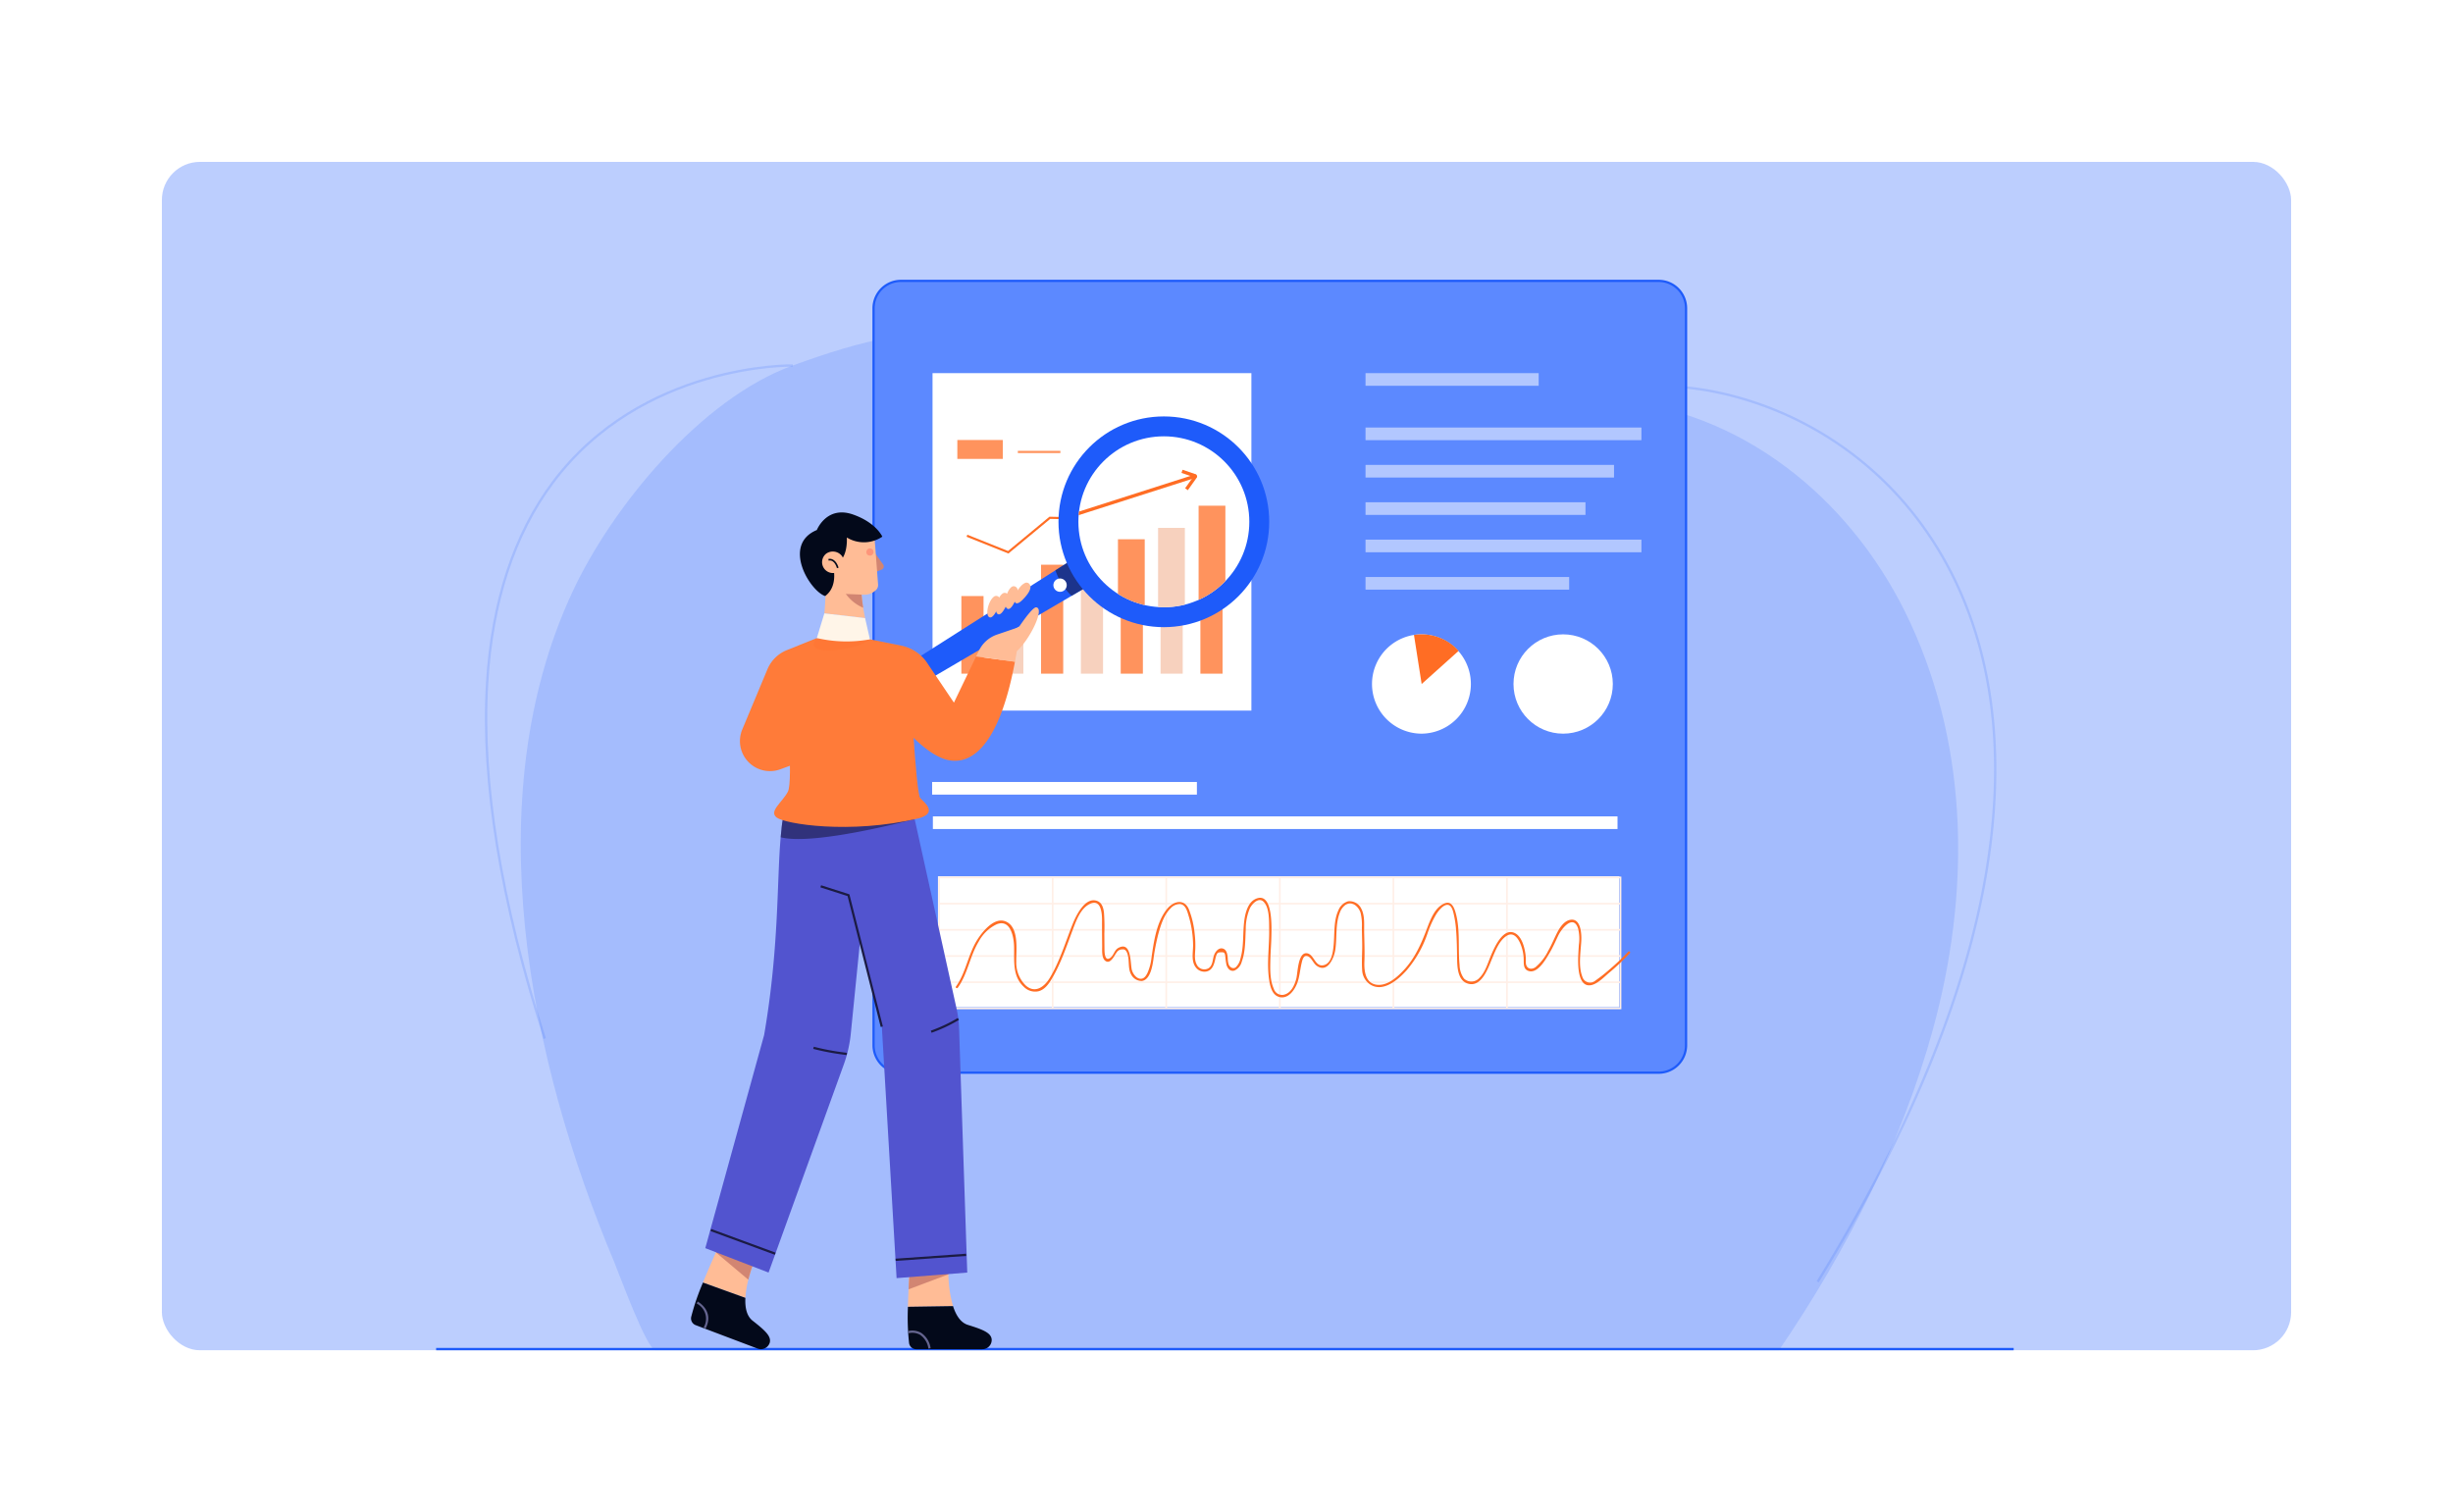 <svg xmlns="http://www.w3.org/2000/svg" xmlns:xlink="http://www.w3.org/1999/xlink" width="644" height="397" viewBox="0 0 644 397">
  <defs>
    <filter id="Rectangle_19459" x="0" y="0" width="644" height="397" filterUnits="userSpaceOnUse">
      <feOffset input="SourceAlpha"/>
      <feGaussianBlur stdDeviation="7.5" result="blur"/>
      <feFlood flood-color="#0c2464" flood-opacity="0.129"/>
      <feComposite operator="in" in2="blur"/>
      <feComposite in="SourceGraphic"/>
    </filter>
    <clipPath id="clip-path">
      <circle id="Ellipse_6849" data-name="Ellipse 6849" cx="22.438" cy="22.438" r="22.438" fill="#fff"/>
    </clipPath>
  </defs>
  <g id="Fully_Informative_Insights_Reports" data-name="Fully Informative Insights &amp; Reports" transform="translate(-989.5 -5298.5)">
    <g id="Search_the_asset_holder" data-name="Search the asset holder" transform="translate(734 1205)">
      <g id="Followups" transform="translate(0 -60)">
        <g transform="matrix(1, 0, 0, 1, 255.5, 4153.5)" filter="url(#Rectangle_19459)">
          <rect id="Rectangle_19459-2" data-name="Rectangle 19459" width="599" height="352" rx="10" transform="translate(22.5 22.5)" fill="#fff"/>
        </g>
        <rect id="Rectangle_19460" data-name="Rectangle 19460" width="559" height="312" rx="10" transform="translate(298 4196)" fill="#1e5bfa" opacity="0.3"/>
      </g>
    </g>
    <g id="Group_81866" data-name="Group 81866" transform="translate(928.145 4863.965)">
      <g id="Group_81840" data-name="Group 81840" transform="translate(188.661 521.714)">
        <path id="Path_133090" data-name="Path 133090" d="M1423.826,911.179l-.528-.325c30.043-48.86,45.7-93,46.533-131.21.863-39.51-14.457-63.669-27.461-76.978a88.947,88.947,0,0,0-46.037-25.037c-16.124-3.152-31.9-1.149-43.295,5.495l-.312-.536c11.518-6.719,27.457-8.749,43.726-5.567a89.573,89.573,0,0,1,46.362,25.212c13.087,13.394,28.5,37.7,27.638,77.426C1469.614,817.975,1453.927,862.224,1423.826,911.179Z" transform="translate(-1073.667 -661.675)" fill="#1e5bfa" opacity="0.15"/>
        <path id="Path_133091" data-name="Path 133091" d="M630.288,695.969C616.258,665.574,589,641.816,555.1,637.687c-27.048-3.295-54.249-3.736-81.414-5.393-28.67-1.749-56.741-7.069-85.073-11.731-18.186-2.992-34.119,1.427-51.753,7.824-24.087,8.738-47.363,36.949-57.867,59.52-25.306,54.378-11.328,122.778,10.971,175.768,1.092,2.6,8.623,23.253,10.881,23.253h294.94c17.793-26.1,32.375-54.795,40.472-84.428C645.88,767.286,645.778,729.526,630.288,695.969Z" transform="translate(-256.048 -619.606)" fill="#1e5bfa" opacity="0.15"/>
        <path id="Path_133092" data-name="Path 133092" d="M242.912,830.861c-11.581-36.111-16.68-67.513-15.155-93.332,1.268-21.474,7.114-39.31,17.376-53.011,23.513-31.393,62.787-30.772,63.182-30.761l-.016.62c-.381-.012-39.358-.617-62.675,30.52-10.186,13.6-15.99,31.325-17.249,52.676-1.518,25.741,3.571,57.064,15.127,93.1Z" transform="translate(-227.493 -645.285)" fill="#1e5bfa" opacity="0.15"/>
      </g>
      <rect id="Rectangle_28842" data-name="Rectangle 28842" width="414.161" height="0.62" transform="translate(175.855 788.416)" fill="#1e5bfa"/>
    </g>
    <g id="Group_81870" data-name="Group 81870" transform="translate(64)">
      <g id="Group_81867" data-name="Group 81867" transform="translate(1154.547 5371.954)">
        <g id="Group_81841" data-name="Group 81841" transform="translate(0)">
          <rect id="Rectangle_28807" data-name="Rectangle 28807" width="213.31" height="207.88" rx="7" transform="translate(0.291 0.291)" fill="#5c89ff"/>
          <path id="Path_133093" data-name="Path 133093" d="M753.525,700.419H554.578a7.481,7.481,0,0,1-7.473-7.473V499.429a7.481,7.481,0,0,1,7.473-7.473H753.525A7.481,7.481,0,0,1,761,499.429V692.946A7.481,7.481,0,0,1,753.525,700.419ZM554.578,492.539a6.9,6.9,0,0,0-6.89,6.89V692.946a6.9,6.9,0,0,0,6.89,6.89H753.525a6.9,6.9,0,0,0,6.89-6.89V499.429a6.9,6.9,0,0,0-6.89-6.89Z" transform="translate(-547.105 -491.956)" fill="#1e5bfa"/>
        </g>
        <g id="Group_81842" data-name="Group 81842" transform="translate(129.385 24.511)">
          <rect id="Rectangle_28808" data-name="Rectangle 28808" width="45.459" height="3.317" transform="translate(0.068)" fill="#fff" opacity="0.53"/>
          <rect id="Rectangle_28809" data-name="Rectangle 28809" width="72.431" height="3.317" transform="translate(0.068 14.279)" fill="#fff" opacity="0.53"/>
          <rect id="Rectangle_28810" data-name="Rectangle 28810" width="65.236" height="3.317" transform="translate(0.068 24.09)" fill="#fff" opacity="0.53"/>
          <rect id="Rectangle_28811" data-name="Rectangle 28811" width="57.744" height="3.317" transform="translate(0.068 33.9)" fill="#fff" opacity="0.53"/>
          <rect id="Rectangle_28812" data-name="Rectangle 28812" width="72.431" height="3.317" transform="translate(0.068 43.711)" fill="#fff" opacity="0.53"/>
          <rect id="Rectangle_28813" data-name="Rectangle 28813" width="53.466" height="3.317" transform="translate(0.068 53.522)" fill="#fff" opacity="0.53"/>
        </g>
        <g id="Group_81843" data-name="Group 81843" transform="translate(15.668 131.846)">
          <rect id="Rectangle_28814" data-name="Rectangle 28814" width="69.516" height="3.317" fill="#fff"/>
          <rect id="Rectangle_28815" data-name="Rectangle 28815" width="179.741" height="3.317" transform="translate(0.199 9.034)" fill="#fff"/>
        </g>
        <g id="Group_81846" data-name="Group 81846" transform="translate(15.777 24.511)">
          <rect id="Rectangle_28816" data-name="Rectangle 28816" width="83.713" height="88.594" fill="#fff"/>
          <g id="Group_81844" data-name="Group 81844" transform="translate(7.57 19.039)">
            <rect id="Rectangle_28817" data-name="Rectangle 28817" width="5.82" height="20.375" transform="translate(0 39.485)" fill="#ff935d"/>
            <rect id="Rectangle_28818" data-name="Rectangle 28818" width="5.82" height="17.503" transform="translate(10.459 42.357)" fill="#f7d1be"/>
            <rect id="Rectangle_28819" data-name="Rectangle 28819" width="5.82" height="28.603" transform="translate(20.917 31.257)" fill="#ff935d"/>
            <rect id="Rectangle_28820" data-name="Rectangle 28820" width="5.82" height="26.555" transform="translate(31.376 33.305)" fill="#f7d1be"/>
            <rect id="Rectangle_28821" data-name="Rectangle 28821" width="5.82" height="35.721" transform="translate(41.835 24.139)" fill="#ff935d"/>
            <rect id="Rectangle_28822" data-name="Rectangle 28822" width="5.82" height="40.673" transform="translate(52.294 19.187)" fill="#f7d1be"/>
            <rect id="Rectangle_28823" data-name="Rectangle 28823" width="5.82" height="45.089" transform="translate(62.752 14.771)" fill="#ff935d"/>
            <path id="Path_133094" data-name="Path 133094" d="M664.082,707.076l-10.991-4.4.21-.525,10.68,4.272,10.882-9.006,10.151.236,30.6-18.895.3.481-30.741,18.983-10.107-.235Z" transform="translate(-651.73 -678.763)" fill="#ff6d24"/>
          </g>
          <g id="Group_81845" data-name="Group 81845" transform="translate(6.51 17.552)">
            <rect id="Rectangle_28824" data-name="Rectangle 28824" width="11.941" height="4.964" fill="#ff935d"/>
            <rect id="Rectangle_28825" data-name="Rectangle 28825" width="11.171" height="0.583" transform="translate(15.887 2.847)" fill="#ff935d"/>
          </g>
        </g>
        <g id="Group_81848" data-name="Group 81848" transform="translate(131.153 93.087)">
          <circle id="Ellipse_6846" data-name="Ellipse 6846" cx="13.037" cy="13.037" r="13.037" transform="translate(37.148 0.001)" fill="#fff"/>
          <g id="Group_81847" data-name="Group 81847">
            <path id="Path_133095" data-name="Path 133095" d="M1122.725,917.332a13.04,13.04,0,0,1-2.017-25.922,13.292,13.292,0,0,1,2.017-.153,13.038,13.038,0,0,1,0,26.075Z" transform="translate(-1109.69 -891.257)" fill="#fff"/>
            <path id="Path_133096" data-name="Path 133096" d="M1158.97,904.3l-2.017-12.887a13.292,13.292,0,0,1,2.017-.153,12.982,12.982,0,0,1,9.7,4.34Z" transform="translate(-1145.935 -891.257)" fill="#ff6d24"/>
          </g>
        </g>
        <g id="Group_81851" data-name="Group 81851" transform="translate(17.198 156.611)">
          <g id="Group_81849" data-name="Group 81849">
            <rect id="Rectangle_28826" data-name="Rectangle 28826" width="178.896" height="34.386" fill="#fff"/>
          </g>
          <g id="Group_81850" data-name="Group 81850" transform="translate(0.087 0.077)">
            <path id="Path_133097" data-name="Path 133097" d="M800.576,1198.9H621.247v-34.823H800.576Zm-178.892-.437H800.139v-33.949H621.684Z" transform="translate(-621.247 -1164.075)" fill="#ffefe7"/>
            <rect id="Rectangle_28827" data-name="Rectangle 28827" width="178.892" height="0.437" transform="translate(0.219 27.509)" fill="#ffefe7"/>
            <rect id="Rectangle_28828" data-name="Rectangle 28828" width="178.892" height="0.437" transform="translate(0.219 20.632)" fill="#ffefe7"/>
            <rect id="Rectangle_28829" data-name="Rectangle 28829" width="178.892" height="0.437" transform="translate(0.219 13.754)" fill="#ffefe7"/>
            <rect id="Rectangle_28830" data-name="Rectangle 28830" width="178.892" height="0.437" transform="translate(0.219 6.877)" fill="#ffefe7"/>
            <rect id="Rectangle_28831" data-name="Rectangle 28831" width="0.437" height="34.386" transform="translate(149.076 0.219)" fill="#ffefe7"/>
            <rect id="Rectangle_28832" data-name="Rectangle 28832" width="0.437" height="34.386" transform="translate(119.261 0.219)" fill="#ffefe7"/>
            <rect id="Rectangle_28833" data-name="Rectangle 28833" width="0.437" height="34.386" transform="translate(89.446 0.219)" fill="#ffefe7"/>
            <rect id="Rectangle_28834" data-name="Rectangle 28834" width="0.437" height="34.386" transform="translate(59.631 0.219)" fill="#ffefe7"/>
            <rect id="Rectangle_28835" data-name="Rectangle 28835" width="0.437" height="34.386" transform="translate(29.815 0.219)" fill="#ffefe7"/>
          </g>
          <path id="Path_133098" data-name="Path 133098" d="M641.427,1211.554c2.6-3.623,3.163-8.289,5.486-12.1a10.486,10.486,0,0,1,4.71-4.539c3.579-1.435,4.492,3.183,4.568,5.749.112,3.773-.514,7.867,2.6,10.7a4.128,4.128,0,0,0,3.821,1.134c1.684-.447,2.731-1.989,3.564-3.406,2.385-4.056,3.9-8.7,5.558-13.092.837-2.216,1.9-5.055,4.094-6.3,3.125-1.77,3.467,2.146,3.46,4.21-.008,2.262.015,4.523.035,6.785.009,1.087-.214,3.355,1.063,3.961.752.356,1.348-.325,1.769-.871.367-.476.622-1.032.987-1.5a1.621,1.621,0,0,1,1.273-.766c.571-.047.844-.054,1.232.472a3.157,3.157,0,0,1,.408,1.049c.449,1.7-.012,3.619.949,5.186a3.089,3.089,0,0,0,2.768,1.572c2.184-.345,2.739-3.9,3-5.614a56.1,56.1,0,0,1,1.309-6.8c.635-2.25,1.458-4.937,3.169-6.619a3.31,3.31,0,0,1,2.511-1.171c1.407.158,1.848,1.746,2.192,2.885a27.546,27.546,0,0,1,1.239,7.948c0,1.857-.542,4.18.7,5.787a2.832,2.832,0,0,0,2.869,1.088c1.575-.392,1.956-1.922,2.276-3.308a5.824,5.824,0,0,1,.216-.825c.307-.782.429-.873,1.273-.907.928-.038.965.18,1.114.949a22.009,22.009,0,0,0,.306,2.325c.3.97.977,1.862,2.1,1.528a3.482,3.482,0,0,0,1.932-2.353c.984-2.691.892-5.67,1.039-8.487a13.837,13.837,0,0,1,1.109-5.562c.56-1.1,2.216-2.886,3.5-1.724,1.665,1.513,1.5,5.2,1.541,7.234.082,4.366-.651,8.75-.041,13.1.228,1.627.69,4.057,2.5,4.673,2.5.853,4.343-1.87,5.008-3.862.529-1.584.649-3.241,1.025-4.858.2-.85.5-2.4,1.661-1.917,1,.418,1.413,1.833,2.292,2.473,2.841,2.067,4.58-1.964,4.915-4.146.488-3.189-.015-6.7,1.179-9.752a4.313,4.313,0,0,1,1.484-2.056c1.736-1.143,3.445.438,3.968,2.054a13.484,13.484,0,0,1,.345,3.874c.025,1.381.062,2.762.088,4.143.042,2.282-.163,4.61-.016,6.884a4.8,4.8,0,0,0,2.065,3.912c3.427,2.24,7.435-1.254,9.622-3.705a29.464,29.464,0,0,0,5.443-9.57,26.163,26.163,0,0,1,2.318-5.135c.558-.87,2.11-2.954,3.383-2.379.829.375,1.1,1.875,1.283,2.648a27.648,27.648,0,0,1,.554,3.976c.206,2.535.221,5.077.267,7.618.039,2.152.221,5.4,2.613,6.269,3.735,1.36,5.517-3.988,6.551-6.459.857-2.046,1.9-4.822,3.892-6.039,1.694-1.034,2.873.561,3.5,1.981a11.249,11.249,0,0,1,.929,4.358c.014,1.037-.068,2.336,1.068,2.836,2.479,1.092,4.736-3.008,5.7-4.623.878-1.473,1.545-3.017,2.281-4.563.924-1.942,3.954-5.653,5.213-1.933a11.289,11.289,0,0,1,.215,4.371c-.106,1.645-.224,3.3-.172,4.946.06,1.906.405,6.064,3.281,5.623,1.743-.268,3.538-2.187,4.843-3.276a63.634,63.634,0,0,0,5.431-5.117c.258-.272-.153-.685-.412-.412A63.531,63.531,0,0,1,812,1207.22a39.56,39.56,0,0,1-3.174,2.467,2.107,2.107,0,0,1-3.423-.955c-1.128-2.915-.441-6.522-.289-9.556.09-1.8-.136-5.933-2.9-5.432-1.656.3-2.8,2.086-3.491,3.463-.784,1.562-1.427,3.169-2.31,4.683a13.09,13.09,0,0,1-3.343,4.3c-1.1.76-2.389.4-2.512-1.077-.056-.675.016-1.346-.063-2.024-.23-1.956-.974-5.188-3.092-5.98-2.94-1.1-5.081,3.847-5.917,5.783-.856,1.982-1.521,4.521-3.1,6.067a2.8,2.8,0,0,1-4.069.208,6.265,6.265,0,0,1-1.162-3.562c-.454-4.607.233-9.366-1.081-13.883-.379-1.3-1.1-2.911-2.713-2.341-2.7.956-3.933,4.467-4.853,6.886-1.472,3.867-3.1,7.568-5.971,10.643-1.655,1.773-4.053,3.966-6.643,3.914-3.4-.069-3.823-3.46-3.725-6.06.1-2.542,0-5.091-.06-7.633-.044-2.048.231-4.489-.78-6.363a3.426,3.426,0,0,0-3.42-1.895,3.952,3.952,0,0,0-2.57,2.376c-1.3,2.789-.957,6.154-1.25,9.139-.168,1.7-.471,4.63-2.466,5.223-2.51.746-2.59-3.026-4.7-3.1-2.239-.076-2.257,5.3-2.644,6.715-.478,1.745-1.386,3.828-3.374,4.207a2.273,2.273,0,0,1-2.526-1.6c-1.086-2.4-.952-5.433-.885-8.009.05-1.923.222-3.841.256-5.765.036-2.074.449-10.983-3.507-10.028-2.737.661-3.438,4.2-3.681,6.536-.324,3.12-.05,6.317-.94,9.365a4.417,4.417,0,0,1-1.2,2.245c-.691.561-1.515.082-1.855-.641a4.856,4.856,0,0,1-.265-1.63c-.077-.887-.188-2.207-1.177-2.579-1.143-.43-2.079.737-2.423,1.676-.426,1.162-.287,2.691-1.467,3.461a2.218,2.218,0,0,1-3.147-1.1c-.6-1.192-.38-2.643-.322-3.925a24.379,24.379,0,0,0-.147-3.9,23.279,23.279,0,0,0-1.566-6.633c-1.245-2.8-4.017-2.058-5.667-.044-2.8,3.418-3.506,8.614-4.113,12.83a13.426,13.426,0,0,1-1.057,3.993c-.31.634-.755,1.384-1.51,1.512-1.262.214-2.307-1.241-2.583-2.276-.45-1.682-.025-7.648-3.527-5.816-1.087.569-1.191,1.926-2.118,2.608-1.449,1.067-1.538-1.292-1.549-2.2-.016-1.37-.024-2.739-.035-4.108a49.841,49.841,0,0,0-.1-5.578c-.143-1.168-.5-2.529-1.705-3.01-3.264-1.3-5.7,3.964-6.574,6.173-1.857,4.683-3.345,9.688-5.957,14.021-1.434,2.379-3.88,4.161-6.338,1.934a8.406,8.406,0,0,1-2.448-6.218c-.06-2.976.831-8.992-2.736-10.539-3.108-1.348-6.4,2.94-7.718,5.145-2.246,3.768-2.827,8.369-5.38,11.925-.219.305.286.6.5.294Z" transform="translate(-636.209 -1182.318)" fill="#ff6d24"/>
        </g>
      </g>
      <g id="Group_81868" data-name="Group 81868" transform="translate(1146.432 5407.828)">
        <g id="Group_81853" data-name="Group 81853" transform="translate(0 37.074)">
          <path id="Path_133099" data-name="Path 133099" d="M603.659,811.841l-5.226,3.06-55.568,32.562c-1.71,1-3.711.766-4.5-.533l0,0c-.793-1.3-.089-3.187,1.584-4.251l54.241-34.489,5.219-3.318Z" transform="translate(-538.032 -804.867)" fill="#1e5bfa"/>
          <path id="Path_133100" data-name="Path 133100" d="M788.368,811.841l-5.226,3.06a16.491,16.491,0,0,1-2.673-3.325,16.749,16.749,0,0,1-1.578-3.39l5.219-3.318Z" transform="translate(-722.741 -804.867)" fill="#1b1b43" opacity="0.6"/>
        </g>
        <path id="Path_133101" data-name="Path 133101" d="M779.3,831.605a1.748,1.748,0,1,1,.581-2.4A1.749,1.749,0,0,1,779.3,831.605Z" transform="translate(-721.015 -785.813)" fill="#fff"/>
        <circle id="Ellipse_6847" data-name="Ellipse 6847" cx="27.663" cy="27.663" r="27.663" transform="translate(56.958)" fill="#1e5bfa"/>
        <g id="Group_81857" data-name="Group 81857" transform="translate(62.183 5.224)">
          <circle id="Ellipse_6848" data-name="Ellipse 6848" cx="22.438" cy="22.438" r="22.438" fill="#fff"/>
          <g id="Group_81856" data-name="Group 81856" clip-path="url(#clip-path)">
            <g id="Group_81854" data-name="Group 81854" transform="translate(6.283 18.216)">
              <rect id="Rectangle_28836" data-name="Rectangle 28836" width="7.033" height="43.167" transform="translate(4.103 8.813)" fill="#ff935d"/>
              <rect id="Rectangle_28837" data-name="Rectangle 28837" width="7.033" height="49.152" transform="translate(14.639 5.821)" fill="#f7d1be"/>
              <rect id="Rectangle_28838" data-name="Rectangle 28838" width="7.033" height="54.488" transform="translate(25.278)" fill="#ff935d"/>
            </g>
            <g id="Group_81855" data-name="Group 81855" transform="translate(-1.491 8.776)">
              <rect id="Rectangle_28839" data-name="Rectangle 28839" width="33.836" height="0.874" transform="translate(0 11.506) rotate(-17.738)" fill="#ff6d24"/>
              <path id="Path_133102" data-name="Path 133102" d="M922.535,711.261l-.712-.507,2.122-2.98-3.074-1.052.283-.827,3.394,1.162a.6.6,0,0,1,.4.4.612.612,0,0,1-.12.578Zm1.727-3.379.028.01Zm-.123-.38a.1.1,0,0,0-.013.018Z" transform="translate(-892.313 -705.895)" fill="#ff6d24"/>
            </g>
          </g>
        </g>
      </g>
      <g id="Group_81869" data-name="Group 81869" transform="translate(1106.919 5433.036)">
        <g id="Group_81861" data-name="Group 81861" transform="translate(0 73.095)">
          <g id="Group_81859" data-name="Group 81859" transform="translate(56.908 124.431)">
            <path id="Path_133103" data-name="Path 133103" d="M624.661,1612.109c-3.52.052-8.567.134-11.831.181.035-1.58.093-3.153.163-4.593.157-3.59.361-6.364.361-6.364l10.089-.07s-.047,1,0,2.506A32.145,32.145,0,0,0,624.661,1612.109Z" transform="translate(-612.787 -1601.263)" fill="#ffbc96"/>
            <path id="Path_133104" data-name="Path 133104" d="M628.427,1652.716c-1.935-.6-3.147-2.576-3.905-4.935-3.523.055-8.57.133-11.836.182a60.7,60.7,0,0,0,.3,9.558,1.887,1.887,0,0,0,1.859,1.579h17.338a2.438,2.438,0,0,0,2.486-2.587C634.5,1654.831,632.512,1653.98,628.427,1652.716Z" transform="translate(-612.645 -1636.936)" fill="#03091a"/>
            <path id="Path_133105" data-name="Path 133105" d="M623.98,1603.769l-10.45,3.928c.157-3.59.361-6.364.361-6.364l10.089-.07S623.933,1602.265,623.98,1603.769Z" transform="translate(-613.324 -1601.263)" fill="#d28572"/>
            <path id="Path_133106" data-name="Path 133106" d="M618.341,1680.057a5.253,5.253,0,0,0-2.186-3.63,4.151,4.151,0,0,0-2.986-.424l-.161-.56a4.659,4.659,0,0,1,3.44.48,5.792,5.792,0,0,1,2.463,4.014Z" transform="translate(-612.923 -1658.044)" fill="#656590"/>
          </g>
          <g id="Group_81860" data-name="Group 81860" transform="translate(0 119.034)">
            <path id="Path_133107" data-name="Path 133107" d="M395.816,1581.621a42.764,42.764,0,0,0-1.923,5.8,25.41,25.41,0,0,0-.775,4.773c-3.316-1.195-8.06-2.908-11.138-4.021,1.428-3.509,2.955-6.947,3.777-8.754l.023-.047c.355-.793.571-1.259.571-1.259Z" transform="translate(-378.846 -1578.113)" fill="#ffbc96"/>
            <path id="Path_133108" data-name="Path 133108" d="M384.714,1631.29c-1.6-1.245-2.031-3.522-1.906-6l-11.134-4.019a60.739,60.739,0,0,0-3.1,9.046,1.887,1.887,0,0,0,1.18,2.134l16.215,6.136a2.438,2.438,0,0,0,3.24-1.54C389.64,1635.416,388.086,1633.918,384.714,1631.29Z" transform="translate(-368.537 -1611.212)" fill="#03091a"/>
            <path id="Path_133109" data-name="Path 133109" d="M407.185,1581.621a42.764,42.764,0,0,0-1.923,5.8L396.8,1580.3l.321-.886.023-.047c.356-.793.571-1.259.571-1.259Z" transform="translate(-390.215 -1578.113)" fill="#d28572"/>
            <path id="Path_133110" data-name="Path 133110" d="M377.2,1649.75l-.517-.27a4.47,4.47,0,0,0-1.819-6.309l.27-.517C375.175,1642.678,379.633,1645.077,377.2,1649.75Z" transform="translate(-373.386 -1627.608)" fill="#656590"/>
          </g>
          <path id="Path_133111" data-name="Path 133111" d="M554.029,1193.984l-18.551,1.457-3.887-66.249-5.747-21.78-7.518-28.482-.391-1.486-1.813-6.865-.268-1.026,3.549-.32,19.18-1.719,1.16,5.245v.006l11.487,51.946a28.313,28.313,0,0,1,.653,5.146Z" transform="translate(-481.511 -1067.513)" fill="#5254cf"/>
          <path id="Path_133112" data-name="Path 133112" d="M426.667,1099.383l-1.475,14.739-2.39,23.86a33.437,33.437,0,0,1-1.824,8.049l-19.763,54.662-16.61-6.411,15.445-55.95c3.981-23.033,3.322-40.71,4.348-51.923.064-.7.134-1.369.21-2.016a22.9,22.9,0,0,1,2.145-8.13l8.719,1.026,6.143.723,1.335,5.647.268,1.142Z" transform="translate(-380.859 -1074.223)" fill="#5254cf"/>
          <path id="Path_133113" data-name="Path 133113" d="M504.2,1072.758l.2,2.234s-26.032,6.994-34.895,4.707c.064-.7.134-1.37.21-2.016a22.9,22.9,0,0,1,2.145-8.13l8.719,1.026-.268-1.026,3.549-.32,19.18-1.719Z" transform="translate(-445.967 -1067.513)" fill="#1b1b43" opacity="0.6"/>
          <path id="Path_133114" data-name="Path 133114" d="M530.058,1211.034l-8.7-34.375-7.131-2.282.178-.556,7.439,2.381.04.157,8.742,34.532Z" transform="translate(-480.261 -1149.038)" fill="#1b1b43"/>
          <path id="Path_133115" data-name="Path 133115" d="M638.746,1327.207l-.2-.545a40.8,40.8,0,0,0,7.083-3.323l.317.489A40.483,40.483,0,0,1,638.746,1327.207Z" transform="translate(-575.596 -1263.699)" fill="#1b1b43"/>
          <path id="Path_133116" data-name="Path 133116" d="M514.946,1357.853a63.732,63.732,0,0,1-8.788-1.611l.15-.563a63.267,63.267,0,0,0,8.7,1.595Z" transform="translate(-474.075 -1288.5)" fill="#1b1b43"/>
          <rect id="Rectangle_28840" data-name="Rectangle 28840" width="0.583" height="18.009" transform="translate(5.102 115.573) rotate(-69.805)" fill="#1b1b43"/>
          <rect id="Rectangle_28841" data-name="Rectangle 28841" width="18.551" height="0.583" transform="translate(53.701 122.825) rotate(-4.03)" fill="#1b1b43"/>
        </g>
        <path id="Path_133117" data-name="Path 133117" d="M443.814,895.429l-7.883,3.173a9.273,9.273,0,0,0-5.079,4.995l-6.617,15.837a7.89,7.89,0,0,0,2.182,9.063h0a7.89,7.89,0,0,0,7.821,1.384l5.595-2.057Z" transform="translate(-410.782 -862.451)" fill="#ff7b39"/>
        <g id="Group_81862" data-name="Group 81862" transform="translate(77.787 18.435)">
          <path id="Path_133118" data-name="Path 133118" d="M735.328,833.2c-1.474.728-3.173,3.828-2.528,4.943.529.914,1.759-.323,2.165-.747.746-.779,2.67-2.86,1.608-4.042A.964.964,0,0,0,735.328,833.2Z" transform="translate(-725.561 -833.048)" fill="#ffbc96"/>
          <path id="Path_133119" data-name="Path 133119" d="M723.866,837.4c-1.223,1.1-2.025,4.541-1.1,5.441.755.738,1.607-.784,1.884-1.3.508-.951,1.8-3.473.46-4.326A.965.965,0,0,0,723.866,837.4Z" transform="translate(-717.665 -836.126)" fill="#ffbc96"/>
          <path id="Path_133120" data-name="Path 133120" d="M713.462,844.831c-1.235,1.06-2.105,4.317-1.212,5.144.732.678,1.609-.773,1.895-1.267.524-.906,1.86-3.308.55-4.081A1.008,1.008,0,0,0,713.462,844.831Z" transform="translate(-709.628 -841.826)" fill="#ffbc96"/>
          <path id="Path_133121" data-name="Path 133121" d="M703.787,848.288c-1.235,1.06-2.105,4.317-1.212,5.144.732.678,1.609-.773,1.894-1.267.524-.906,1.861-3.308.55-4.081A1.008,1.008,0,0,0,703.787,848.288Z" transform="translate(-702.208 -844.478)" fill="#ffbc96"/>
        </g>
        <path id="Path_133122" data-name="Path 133122" d="M473.347,889.77l-8.208,14.111s2.137,23.313.583,26.176-5.051,5.112-2.914,6.749,19.038,4.5,37.3.2c5.051-1.431,1.554-4.09.388-5.317s-2.72-32.107-2.72-32.107l-10.5-9.57-7.76-2.087Z" transform="translate(-440.314 -856.7)" fill="#ff7b39"/>
        <path id="Path_133123" data-name="Path 133123" d="M521.179,892.334c-1.457,2.55-18.606,5.171-13.769-.34l4.954-1.044Z" transform="translate(-474.378 -859.016)" fill="#ff6d24" opacity="0.2"/>
        <g id="Group_81863" data-name="Group 81863" transform="translate(46.971 24.913)">
          <path id="Path_133124" data-name="Path 133124" d="M592.072,913.5,585.3,903.461a10.788,10.788,0,0,0-7.065-4.923l-8.218-1.65,4.857,18.213s7.577,10.636,14.425,13.113c6.146,2.223,14.3-1.428,18.792-25.45l-10.19-1.39Z" transform="translate(-570.022 -888.483)" fill="#ff7b39"/>
          <path id="Path_133125" data-name="Path 133125" d="M705.407,860.838c-1.03-.131-4.565,5.2-4.565,5.2l-5.714,1.946a8.243,8.243,0,0,0-4.77,4.228l-.73,1.518,10.19,1.39c.168-.9.332-1.814.489-2.768C703.8,869.192,707.69,861.13,705.407,860.838Z" transform="translate(-661.745 -860.836)" fill="#ffbc96"/>
        </g>
        <g id="Group_81864" data-name="Group 81864" transform="translate(28.586 0)">
          <path id="Path_133126" data-name="Path 133126" d="M568.949,800.3l2.067,2.859a.9.9,0,0,1-.454,1.372l-2.206.851-1.557-3.456Z" transform="translate(-549.165 -789.501)" fill="#d28572"/>
          <path id="Path_133127" data-name="Path 133127" d="M518.705,833.039a87.254,87.254,0,0,0,.309-10.526l9.418.682a28.158,28.158,0,0,0-.052,3.223,43.237,43.237,0,0,0,.524,5.146c.146.927.315,1.836.5,2.71Z" transform="translate(-512.283 -806.534)" fill="#ffbc96"/>
          <path id="Path_133128" data-name="Path 133128" d="M544.3,844.178a10.926,10.926,0,0,1-5.519-5.216l4.995.07A43.235,43.235,0,0,0,544.3,844.178Z" transform="translate(-527.678 -819.148)" fill="#d28572"/>
          <path id="Path_133129" data-name="Path 133129" d="M512.2,867.651l-1.974,6.476a34.5,34.5,0,0,0,13.939.34l-1.268-5.579Z" transform="translate(-505.784 -841.149)" fill="#fff5e8"/>
          <path id="Path_133130" data-name="Path 133130" d="M528.051,774.8l.976,13.031a1.8,1.8,0,0,1-.735,1.518,4.25,4.25,0,0,1-3.087,1.076l-6.673-.277-4.76-5.342,3.691-11.365,6.7-.1Z" transform="translate(-508.5 -768.829)" fill="#ffbc96"/>
          <path id="Path_133131" data-name="Path 133131" d="M499.758,767.69s1.748,5.464-1.967,8.232c-4.007-1.311-11.438-13.478-2.186-17.339,0,0,2.55-6.484,9.471-4.08,6.109,2.122,7.722,5.828,7.722,5.828a8.644,8.644,0,0,1-9.325.218S503.983,767.035,499.758,767.69Z" transform="translate(-491.159 -753.97)" fill="#03091a"/>
          <path id="Path_133132" data-name="Path 133132" d="M521.609,799.178a2.855,2.855,0,1,1-4.18-.655A3,3,0,0,1,521.609,799.178Z" transform="translate(-510.545 -787.689)" fill="#ffbc96"/>
          <path id="Path_133133" data-name="Path 133133" d="M525.419,808.643c-.024-.095-.605-2.317-2.17-1.977l-.092-.427c1.582-.343,2.451,1.354,2.687,2.3Z" transform="translate(-515.698 -794.019)" fill="#03091a"/>
          <circle id="Ellipse_6850" data-name="Ellipse 6850" cx="0.943" cy="0.943" r="0.943" transform="matrix(0.23, -0.973, 0.973, 0.23, 17.251, 11.091)" fill="#fe5b52" opacity="0.4"/>
        </g>
      </g>
    </g>
  </g>
</svg>
